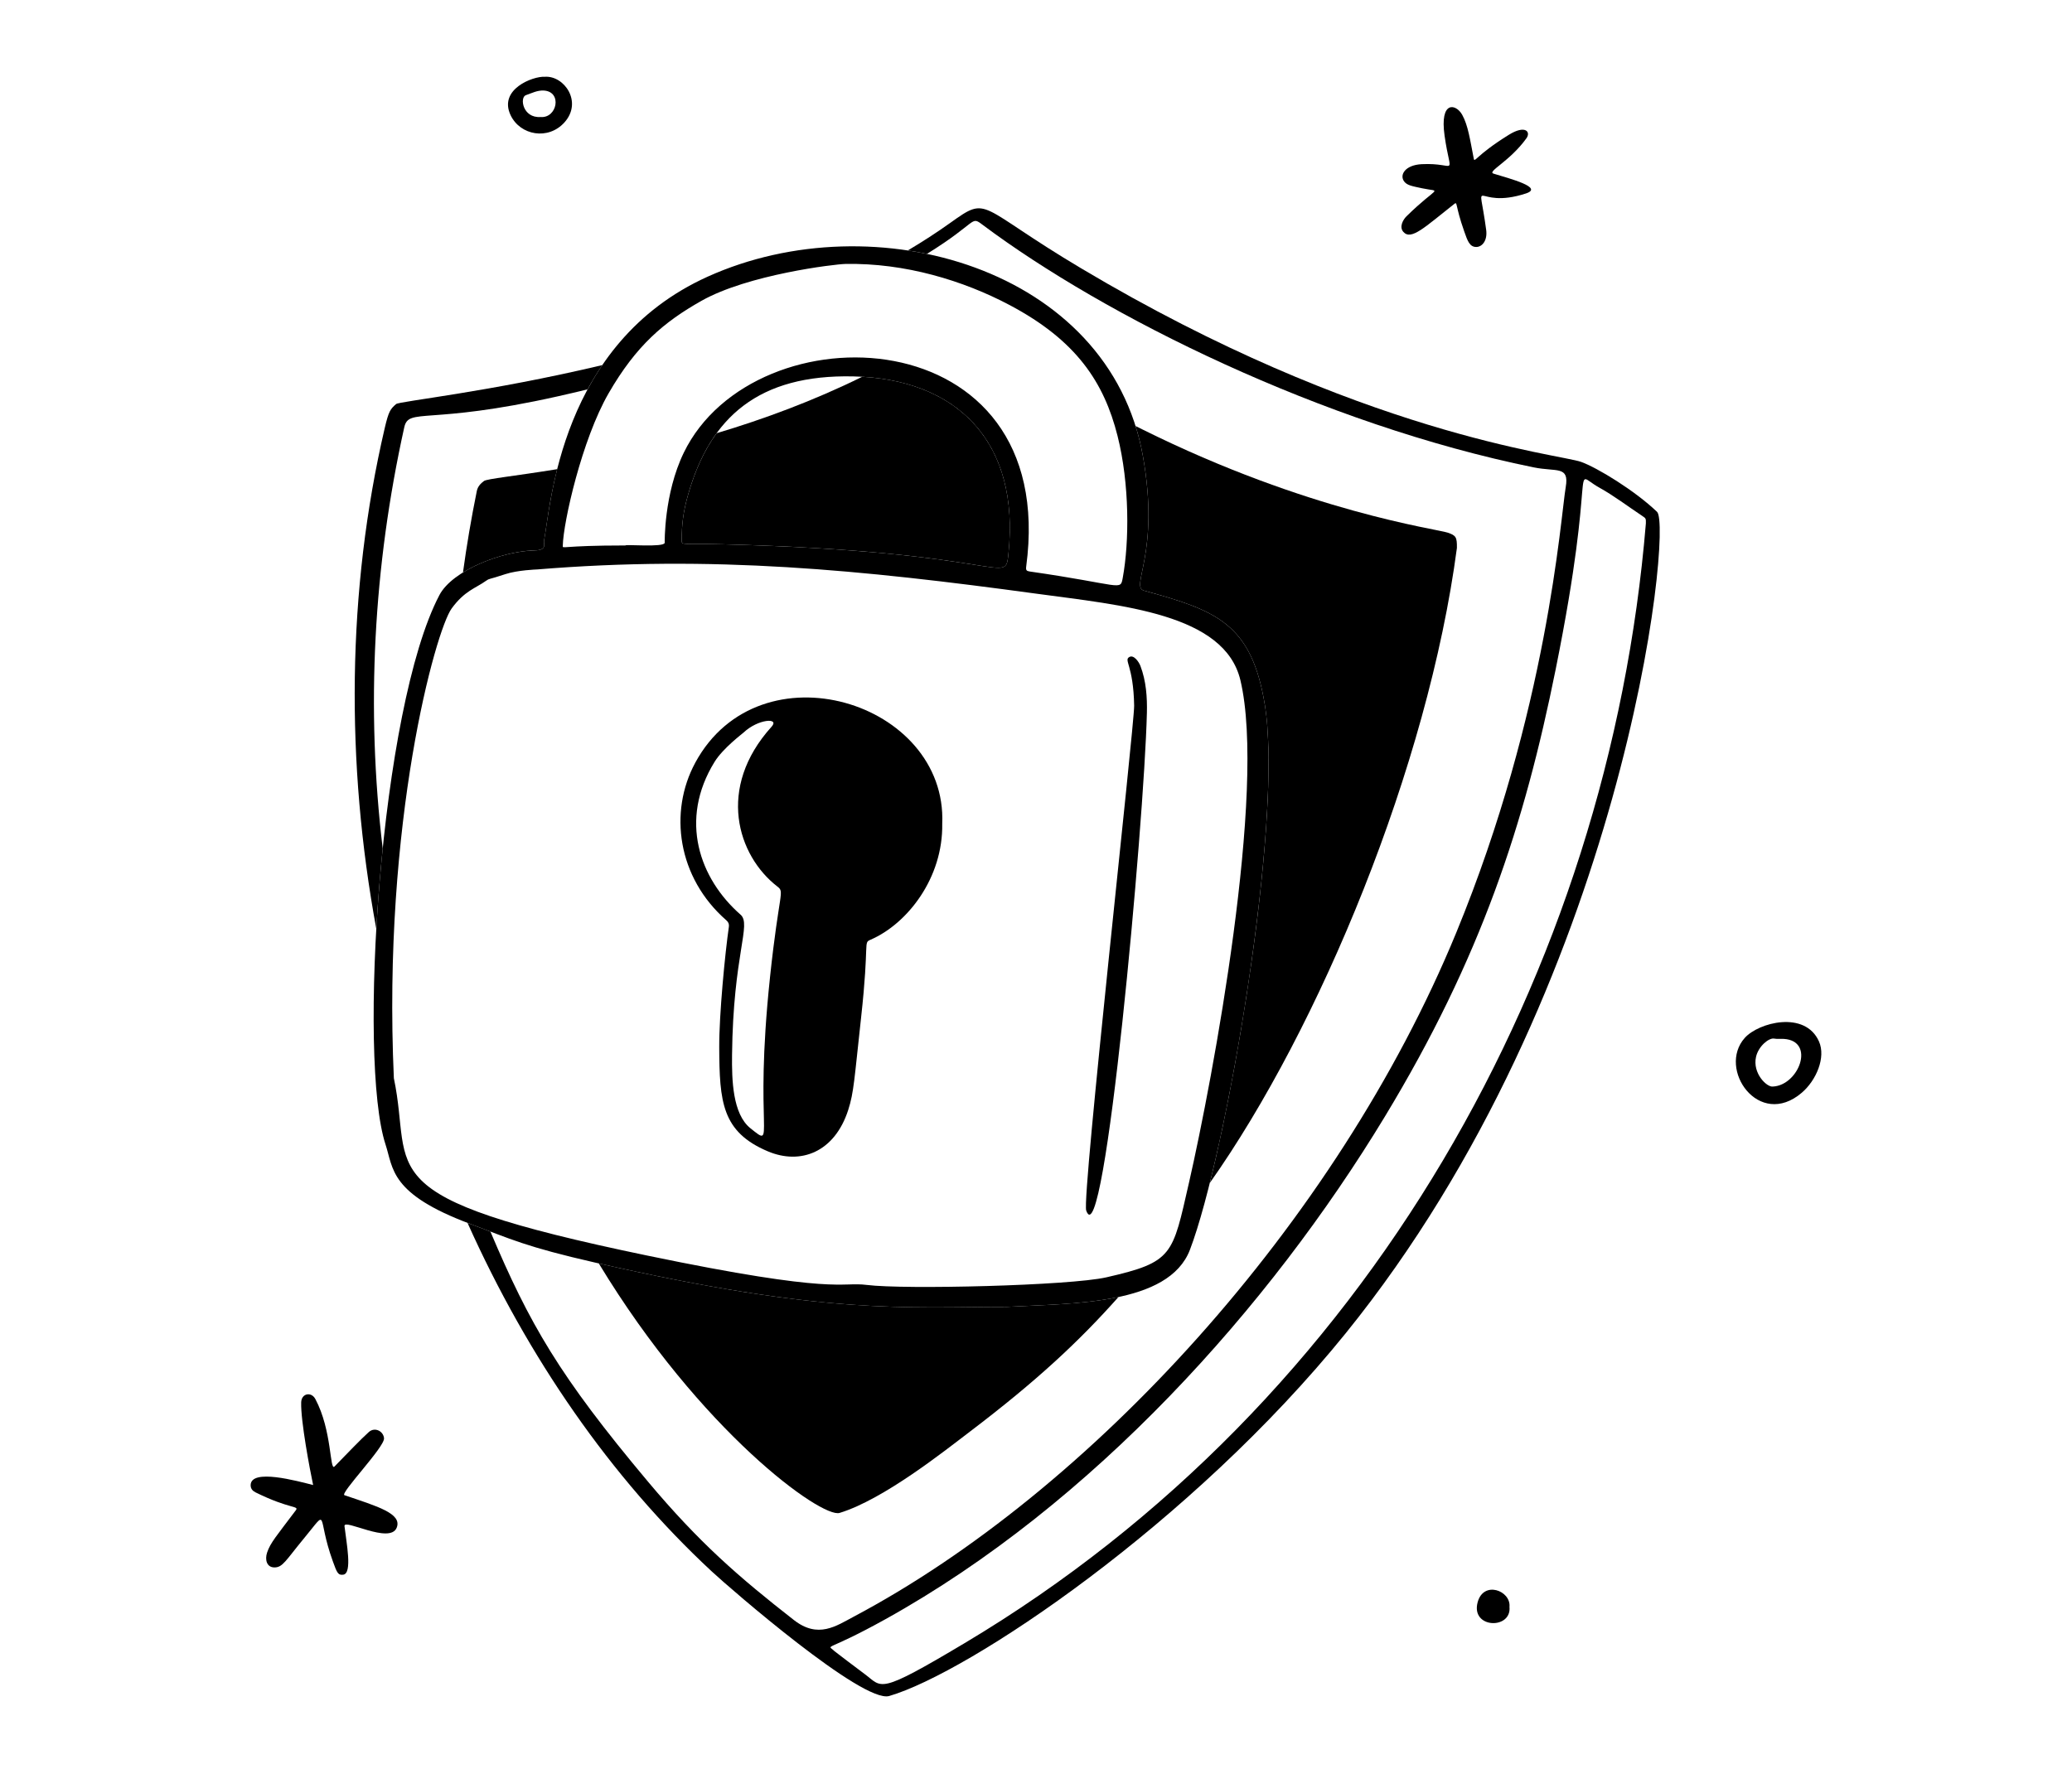 <?xml version="1.0" encoding="utf-8"?>
<svg xmlns="http://www.w3.org/2000/svg" fill="none" height="100%" overflow="visible" preserveAspectRatio="none" style="display: block;" viewBox="0 0 486 415" width="100%">
<g id="Analyze-Data-4--Streamline-Milano">
<g id="Security-Shield--Streamline-Milano">
<g id="security-shield--crime-security-security-shield">
<g id="shield">
<path d="M89.766 199.108C85.814 166.084 87.592 132.922 94.818 100.274C95.868 95.532 100.214 99.846 130.852 92.984C133.196 92.46 135.52 91.912 137.822 91.346C138.854 89.436 139.998 87.534 141.27 85.662C114.592 91.996 93.656 94.148 92.91 94.798C91.586 95.95 91.174 96.438 90.248 100.406C81.332 138.626 81.1 179.12 88.262 217.934C88.616 211.76 89.118 205.418 89.764 199.106L89.766 199.108Z" fill="black" id="vector"/>
<path d="M388.68 120.098C383.44 115.082 374.606 109.704 370.854 108.37C365.63 106.51 319.234 102.062 253.55 62.932C229.006 48.312 232.064 45.728 222.936 52.258C219.74 54.544 216.394 56.71 212.932 58.76C214.44 58.99 215.936 59.258 217.422 59.566C229.434 52.126 227.6 50.586 230.428 52.706C259.044 74.166 310.176 99.566 359.748 109.656C365.096 110.744 368.1 109.222 367.258 114.234C366.01 121.66 363.074 166.592 341.548 218.884C313.394 287.278 255.278 350.136 200.278 379.286C196.104 381.498 191.896 384.534 186.198 380.084C173.19 369.924 163.996 361.938 151.982 347.618C131.1 322.728 124.204 310.62 115.026 288.95C113.568 288.394 112.02 287.798 110.264 287.14C110.06 287.064 109.858 286.988 109.658 286.912C123.778 318.404 143.174 346.6 166.928 368.672C171.368 372.798 202.386 399.716 208.57 397.916C227.14 392.512 279.372 357.678 315.668 312.778C381.232 231.67 392.37 123.636 388.678 120.102L388.68 120.098ZM386.048 122.818C377.37 227.65 321.038 328.966 226.282 385.498C205.688 397.784 207.064 395.924 202.854 392.796C201.786 392.002 195.876 387.544 195.728 387.394C193.932 385.586 193.318 387.872 207.634 379.928C256.264 352.946 297.76 306.68 324.82 261.988C347.42 224.662 357.568 193.394 364.89 157.054C374.874 107.512 368.04 110.466 375.096 114.386C378.626 116.346 381.826 118.808 385.18 121.034C386.078 121.63 386.072 121.65 386.048 122.818Z" fill="black" id="vector_2"/>
<path d="M169.396 127.698C236.552 129.42 235.718 137.762 236.538 129.882C239.212 104.164 225.08 89.716 202.248 88.396C190.74 94.072 179.046 98.366 168.088 101.64C165.186 105.62 163.004 110.438 161.404 116.028C160.238 120.104 159.898 123.08 159.906 126.722C159.908 128.032 159.82 127.452 169.396 127.698Z" fill="black" id="vector_3"/>
<path d="M125.418 129.138C128.434 129.082 127.462 127.59 127.602 126.87C128.146 124.072 128.748 117.778 130.69 110.078C120.688 111.702 114.214 112.332 113.512 112.856C112.732 113.436 112.052 114.152 111.842 115.192C110.522 121.688 109.446 128.064 108.594 134.316C113.542 131.254 120.414 129.232 125.418 129.138Z" fill="black" id="vector_4"/>
<path d="M339.594 124.978C337.052 124.096 307.004 120.164 267.89 100.718C267.368 100.46 266.856 100.202 266.348 99.948C267.048 102.17 267.618 104.476 268.048 106.864C272.216 130.002 264.938 137.648 268.368 138.586C285.348 143.236 293.578 146.298 296.686 165.424C300.34 187.914 291.708 245.748 283.764 277.554C309.518 241.108 334.956 179.73 341.726 128.566C341.76 126.004 341.5 125.638 339.596 124.978H339.594Z" fill="black" id="vector_5"/>
<path d="M236.068 306.624C212.408 306.624 193.966 308.578 140.448 296.422C164.384 335.95 192.732 356.244 196.928 354.964C207.276 351.808 221.664 340.324 227.606 335.808C243.166 323.984 253.062 314.752 262.346 304.308C253.924 306.1 243.994 306.184 236.068 306.624Z" fill="black" id="vector_6"/>
</g>
<g id="lock">
<path d="M296.686 165.424C293.578 146.298 285.348 143.236 268.368 138.586C264.938 137.646 272.216 130.002 268.048 106.864C260.146 62.994 205.176 47.202 165.976 64.916C131.278 80.596 129.188 118.688 127.6 126.872C127.46 127.592 128.432 129.082 125.416 129.138C117.89 129.28 106.136 133.78 103.066 139.62C89.108 166.176 83.902 248.652 90.436 268.546C92.278 274.154 91.392 280.08 110.262 287.14C119.896 290.744 123.292 292.508 139.604 296.232C193.774 308.6 212.284 306.626 236.068 306.626C251.364 305.778 274.13 306.252 279.106 293.222C287.686 270.752 301.082 192.49 296.684 165.426L296.686 165.424ZM132.006 128.01C132.126 122.506 136.496 103.112 142.76 92.262C149.24 81.036 155.72 75.56 164.508 70.592C175.478 64.392 195.846 61.976 198.276 61.928C212.296 61.65 226.012 65.846 236.848 71.592C252.484 79.882 258.95 89.698 262.12 102.25C264.982 113.584 264.892 127.118 263.348 135.564C262.764 138.754 263.234 137.206 241.54 134.086C240.772 133.976 240.586 133.78 240.702 132.914C248.574 74.178 176.976 72.01 160.382 106.218C155.686 115.898 155.916 127.31 155.908 127.364C155.71 128.482 146.678 127.67 146.678 127.976C131.386 127.976 131.988 128.892 132.006 128.01ZM236.538 129.882C235.718 137.762 236.552 129.42 169.396 127.698C159.82 127.452 159.906 128.034 159.904 126.722C159.898 123.08 160.236 120.102 161.402 116.028C166.604 97.844 177.98 87.808 200.166 88.312C224.216 88.858 239.29 103.392 236.536 129.88L236.538 129.882ZM278.876 277.51C274.99 294.522 275.204 296.104 259.514 299.686C250.948 301.642 212.052 302.582 203.338 301.474C196.97 300.664 196.646 303.904 151.682 294.554C85.092 280.71 97.082 275.24 92.382 252.97C89.672 192.788 102.198 147.9 105.934 142.766C108.974 138.59 111.528 138.044 114.036 136.246C114.824 135.682 114.5 136.044 118.506 134.714C121.398 133.754 125.904 133.606 125.952 133.606C167.216 130.216 201.95 133.69 242.972 139.274C263.252 142.034 287.226 143.99 290.942 159.582C297.102 185.43 284.484 252.972 278.878 277.508L278.876 277.51Z" fill="black" id="vector_7"/>
<path d="M163.088 178.932C156.812 190.5 158.89 205.902 170.376 215.928C170.862 216.352 171.052 216.826 170.962 217.44C170.07 223.586 168.666 238.06 168.7 245.712C168.758 258.496 169.296 265.564 180.108 270.13C187.762 273.364 195.746 270.368 198.954 260.422C200.296 256.258 200.382 253.192 201.974 238.758C203.968 220.692 202.408 221.254 204.216 220.47C212.85 216.726 221.218 205.982 221.006 193.276C222.234 164.634 178.234 151.014 163.086 178.93L163.088 178.932ZM180.602 229.376C176.736 265.878 182.206 269.662 176.024 264.72C171.824 261.362 171.642 253.356 171.706 247.506C171.966 223.802 176.328 216.902 173.702 214.6C164.078 206.172 159.176 192.382 167.62 178.728C169.586 175.55 174.106 172.16 174.41 171.872C177.802 168.666 182.952 168.32 180.974 170.506C167.986 184.874 172.978 200.754 182.314 207.98C184.118 209.376 182.766 208.916 180.598 229.374L180.602 229.376Z" fill="black" id="vector_8"/>
<path d="M269.008 167.34C268.372 193.184 259.038 296.014 254.776 284.01C253.696 280.97 266.102 170.052 266.022 165.552C265.852 156.016 263.504 154.906 264.914 154.138C265.938 153.58 267.122 155.262 267.492 156.238C268.836 159.786 269.104 163.546 269.01 167.342L269.008 167.34Z" fill="black" id="vector_9"/>
</g>
<g id="stars">
<path d="M80.792 350.806C79.644 350.416 90.27 339.472 90.076 337.44C89.914 335.74 87.892 334.758 86.522 335.976C84.658 337.636 81.172 341.306 78.46 344.072C77.316 345.24 77.916 335.62 73.96 328.228C73.018 326.468 70.71 326.888 70.644 329.026C70.51 333.382 72.704 344.934 73.448 348.418C69.688 347.466 58.882 344.49 58.792 348.418C58.772 349.296 59.274 349.814 59.95 350.148C68.05 354.138 70.226 353.228 69.378 354.356C64.862 360.366 63.428 361.944 62.652 364.256C62.098 365.902 62.534 367.736 64.352 367.75C66.342 367.766 67.002 366.118 71.424 360.776C77.278 353.704 74.182 355.562 78.062 366.296C79.028 368.968 79.27 369.638 80.526 369.45C82.694 369.126 81.254 361.964 80.802 358.056C80.584 356.174 91.498 362.394 93.054 358.416C94.352 355.1 88.536 353.434 80.792 350.802V350.806Z" fill="black" id="vector_10"/>
<path d="M350.304 40.736C348.748 40.262 354.124 37.878 358.022 32.462C359.146 30.9 357.736 29.244 353.902 31.63C346.002 36.546 345.904 38.372 345.668 37.16C344.808 32.764 344.344 29.398 342.962 26.924C341.504 24.312 337.664 23.538 338.832 31.822C340.276 42.052 341.962 38.086 333.456 38.52C329.578 38.718 328.188 41.054 329.366 42.59C330.06 43.496 331.22 43.674 333.604 44.182C338.252 45.172 337.352 43.432 329.902 50.746C329.118 51.516 328.12 53.234 329.172 54.412C331.008 56.466 334.162 53.32 341.03 47.912C341.956 47.182 341.188 47.892 343.454 54.324C344.214 56.478 344.686 57.936 346.254 57.946C347.574 57.956 348.94 56.536 348.59 53.924C346.714 39.956 345.594 49.414 357.904 45.394C362.146 44.008 354.292 41.952 350.304 40.736Z" fill="black" id="vector_11"/>
<path d="M346.582 375.954C344.956 382.12 354.6 382.366 354.058 376.998C354.422 373.188 347.952 370.754 346.582 375.954Z" fill="black" id="vector_12"/>
<path d="M127.782 18.012C125.032 17.844 116.852 20.938 119.774 27.046C122.032 31.766 128.592 32.97 132.41 28.702C136.704 23.902 132.332 17.688 127.782 18.012ZM126.808 27.454C122.564 27.754 121.864 22.834 123.348 22.328C124.728 21.858 126.054 21.144 127.582 21.244C131.938 21.53 130.662 27.788 126.808 27.454Z" fill="black" id="vector_13"/>
<path d="M426.65 244.342C423.394 237.03 412.49 239.876 409.244 243.514C402.742 250.796 412.564 264.964 422.614 256.382C426.014 253.478 428.318 248.088 426.65 244.342ZM415.828 254.928C414.428 255.12 411.022 251.834 411.886 247.97C412.452 245.432 414.936 243.46 416.114 243.672C416.874 243.81 417.672 243.696 418.45 243.75C425.866 244.264 421.93 254.646 415.828 254.928Z" fill="black" id="vector_14"/>
</g>
</g>
</g>
</g>
</svg>